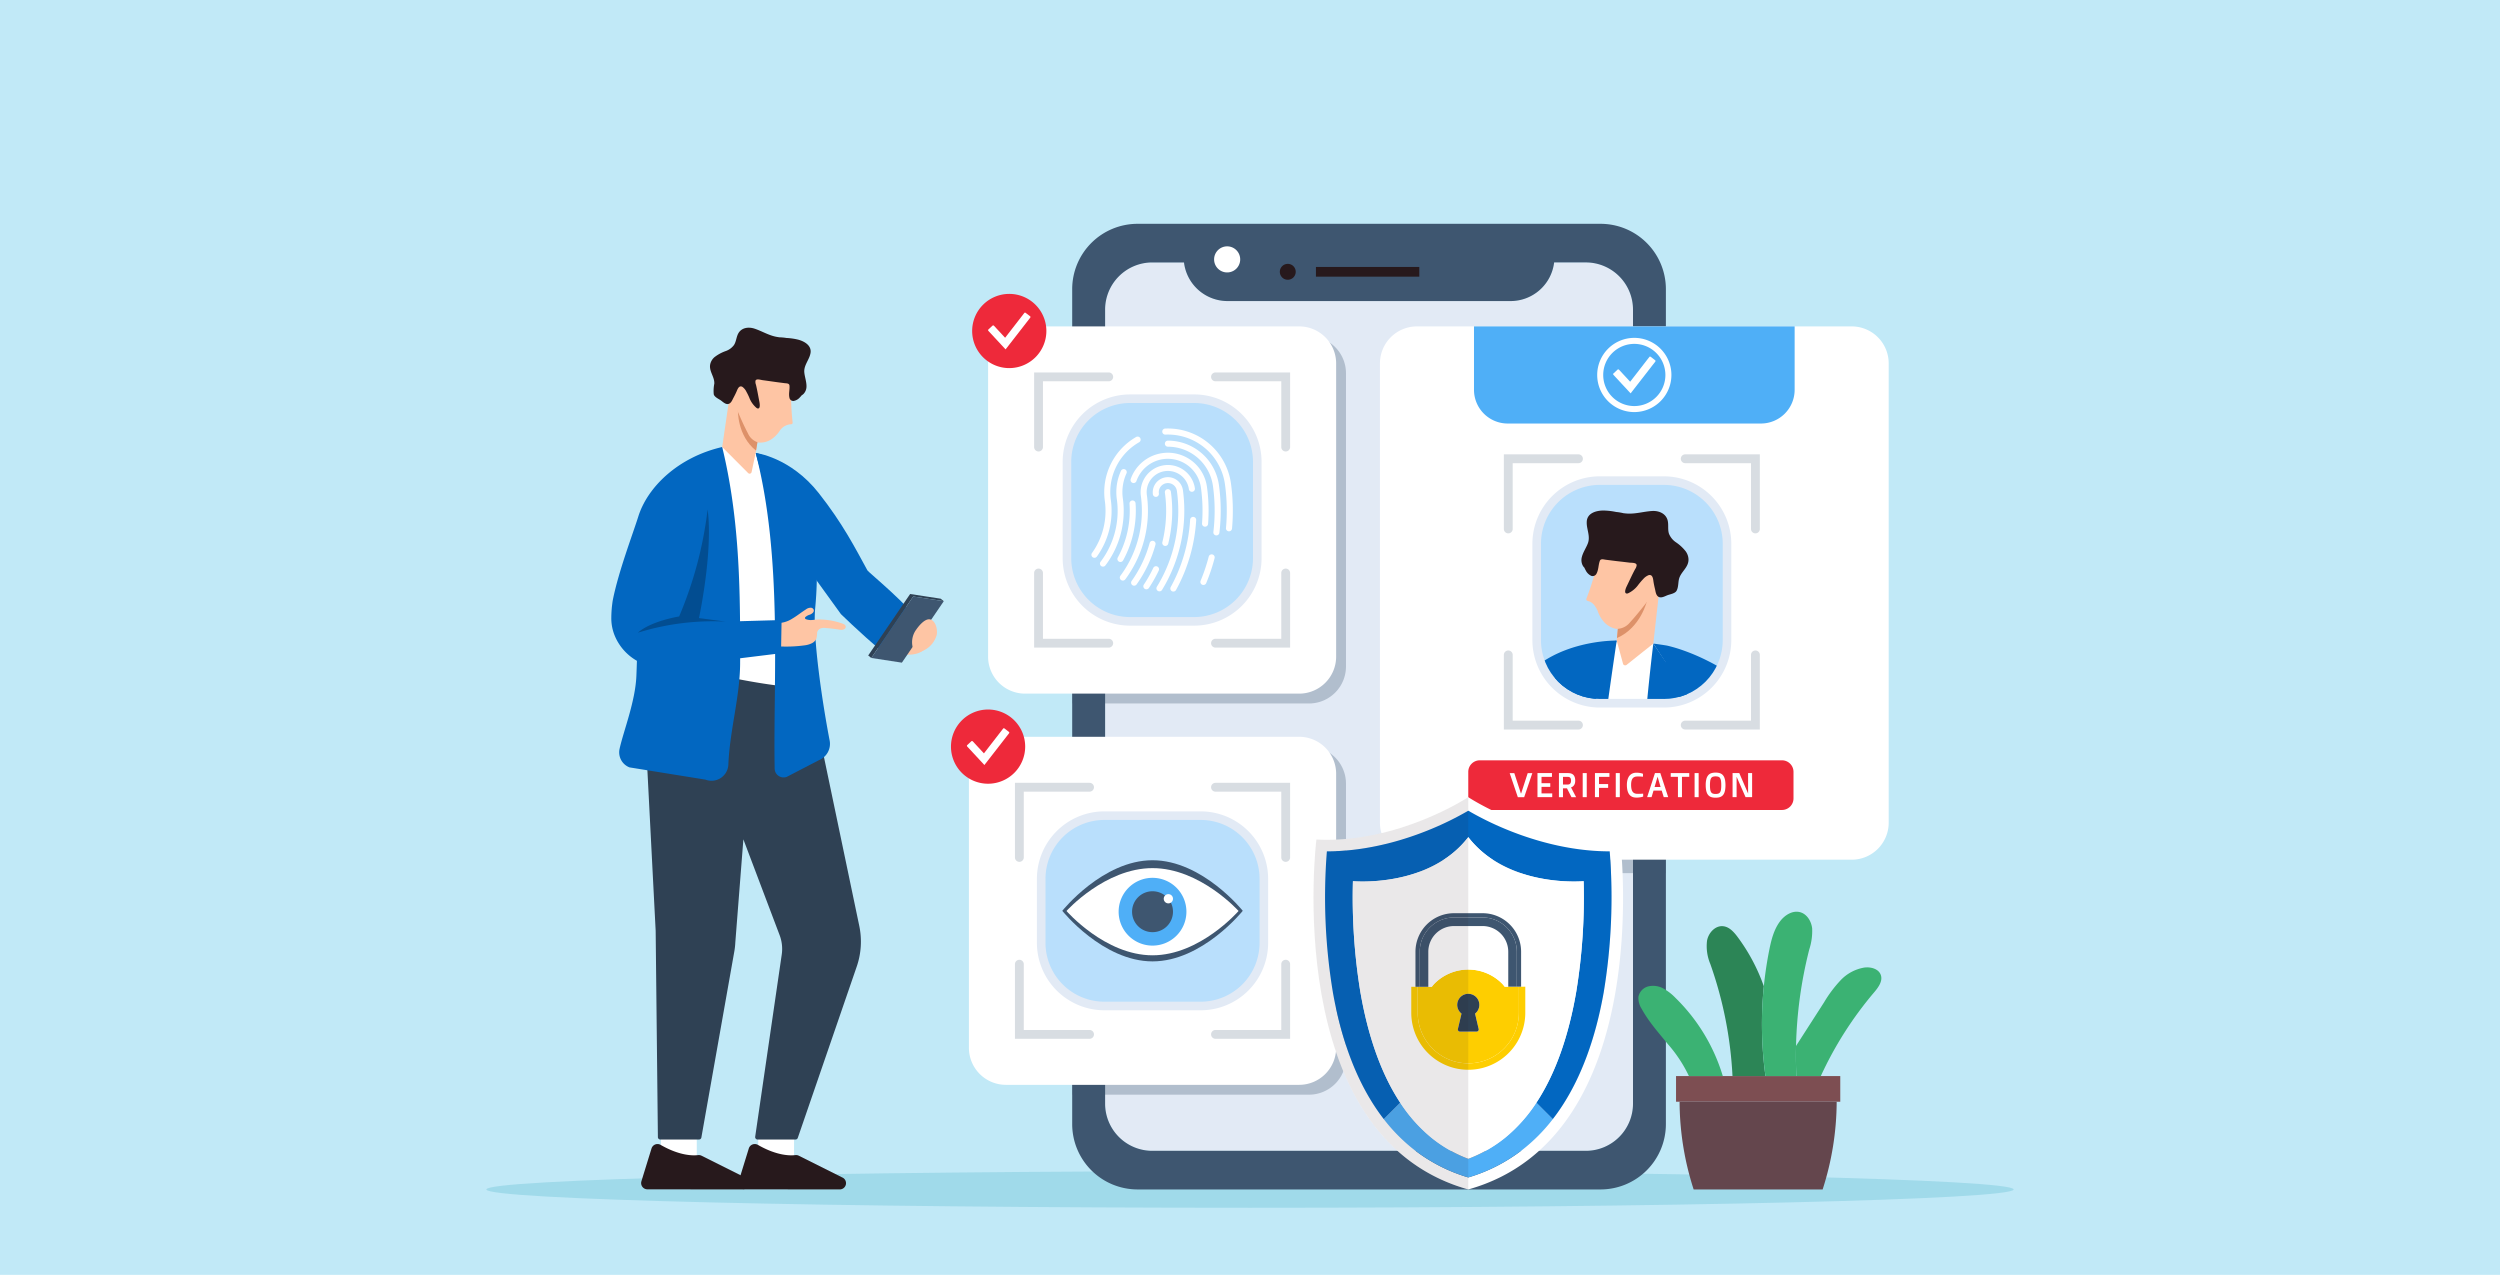 <svg xmlns="http://www.w3.org/2000/svg" width="800" height="407.947" viewBox="0 0 800 407.947"><defs><clipPath id="clip-path"><path id="Rectangle_2479" fill="none" d="M0 0h488.745v314.867H0z" data-name="Rectangle 2479"/></clipPath><clipPath id="clip-path-2"><path id="Rectangle_2473" fill="none" d="M0 0h488.746v314.867H0z" data-name="Rectangle 2473"/></clipPath><clipPath id="clip-path-3"><path id="Rectangle_2469" fill="none" d="M0 0h87.209v170.656H0z" data-name="Rectangle 2469"/></clipPath><clipPath id="clip-path-4"><path id="Path_16835" fill="none" d="M1590.494 389.064a18.855 18.855 0 0 0-18.855 18.855v30.792a18.856 18.856 0 0 0 18.856 18.856h20.449a18.855 18.855 0 0 0 18.855-18.855v-30.791a18.857 18.857 0 0 0-18.857-18.857Z" data-name="Path 16835" transform="translate(-1571.639 -389.064)"/></clipPath><clipPath id="clip-path-6"><path id="Rectangle_2474" fill="none" d="M0 0h87.606v117.515H0z" data-name="Rectangle 2474"/></clipPath><clipPath id="clip-path-7"><path id="Rectangle_2475" fill="none" d="M0 0h87.606v111.378H0z" data-name="Rectangle 2475"/></clipPath><clipPath id="clip-path-8"><path id="Rectangle_2477" fill="none" d="M0 0h49.528v125.529H0z" data-name="Rectangle 2477"/></clipPath></defs><g id="Multi-Factor_Authentication" data-name="Multi-Factor Authentication" transform="translate(2860 -9100.38)"><path id="Rectangle_2480" fill="#c1e9f7" d="M0 0h800v407.947H0z" data-name="Rectangle 2480" transform="translate(-2860 9100.38)"/><g id="Group_13672" data-name="Group 13672" transform="translate(-2704.372 9172)"><g id="Group_13671" clip-path="url(#clip-path)" data-name="Group 13671"><g id="Group_13657" data-name="Group 13657" transform="translate(0 -.001)"><g id="Group_13656" clip-path="url(#clip-path-2)" data-name="Group 13656"><path id="Path_16782" fill="#a0daea" d="M488.746 1417.566c0 3.239-109.41 5.864-244.373 5.864S0 1420.8 0 1417.566s109.41-5.864 244.373-5.864 244.373 2.626 244.373 5.864" data-name="Path 16782" transform="translate(0 -1108.563)"/><path id="Rectangle_2466" fill="#fff" d="M0 0h11.463v8.533H0z" data-name="Rectangle 2466" transform="translate(87.003 291.103)"/><path id="Path_16783" fill="#27191c" d="m408.993 1382.116-14-7.006a1.976 1.976 0 0 0-1.131-.2c-1.464.186-5.781.3-11.965-3.267a2 2 0 0 0-2.92 1.132l-3.237 10.5a2 2 0 0 0 1.906 2.585l30.448.03a2 2 0 0 0 .9-3.782" data-name="Path 16783" transform="translate(-294.988 -1076.895)"/><path id="Rectangle_2467" fill="#fff" d="M0 0h11.463v8.533H0z" data-name="Rectangle 2467" transform="translate(55.877 291.103)"/><path id="Path_16784" fill="#27191c" d="m264.039 1382.116-14-7.006a1.976 1.976 0 0 0-1.131-.2c-1.464.186-5.781.3-11.965-3.267a2 2 0 0 0-2.92 1.132l-3.237 10.5a2 2 0 0 0 1.906 2.585l30.448.03a2 2 0 0 0 .9-3.782" data-name="Path 16784" transform="translate(-181.161 -1076.895)"/><path id="Path_16785" fill="#fff" d="m345.143 334.533 9.231 16.2-.912 61.87-23.5-3.7-.189-70.584 4.667-5.68Z" data-name="Path 16785" transform="translate(-258.958 -261.209)"/><path id="Path_16786" fill="#2f4154" d="M285.638 820.849h-12.133a.776.776 0 0 1-.768-.888l8.5-58.314a12.4 12.4 0 0 0-.683-6.206l-11.595-30.647-2.576 32.928a22.619 22.619 0 0 1-.356 3.126l-10.509 59.361a.776.776 0 0 1-.765.641h-12.374a.776.776 0 0 1-.776-.768l-.713-66.014-3.1-60.192a20.659 20.659 0 0 1 24.829-21.283c9.961 2.059 19.211 3.613 27.5 3.752l15.931 76.17a24.486 24.486 0 0 1-.814 12.979l-18.865 54.832a.776.776 0 0 1-.734.524" data-name="Path 16786" transform="translate(-186.706 -527.821)"/><path id="Path_16787" fill="#0267c1" d="m454.9 397.07-9.037 10.869c-5.1-3.335-13.657-11.462-17.219-14.9l-21.006-29.064-6.28-22.511s11.1 1.3 20.2 12.863c7.694 9.77 11.663 17.586 15.57 24.73.345.632 13.861 11.54 17.769 18.013" data-name="Path 16787" transform="translate(-315.176 -268.141)"/><path id="Path_16788" fill="#0267c1" d="M401.36 341.463s23.35 4.025 19.046 49.724c-.883 9.371 2.494 31.333 4.628 42.294a5.637 5.637 0 0 1-3.47 6.313l-10.238 5.315a2.862 2.862 0 0 1-3.889-2.689c-.514-28.6 2.642-67.383-6.077-100.958" data-name="Path 16788" transform="translate(-315.175 -268.139)"/><path id="Path_16789" fill="#0267c1" d="M236.713 396.487q0 2.74-.019 5.486c-.068 10.669-3.312 21.277-3.765 32.277a5.4 5.4 0 0 1-7.338 4.821l-24.291-3.919a5.16 5.16 0 0 1-3.181-5.937c1.271-5.743 5.031-15.117 5.378-23.3.132-3.156.227-6.442.3-9.818.222-9.92.292-20.606.77-31.031l26.387-32.432c5.264 21.6 5.746 42.828 5.752 63.852" data-name="Path 16789" transform="translate(-155.483 -261.207)"/><path id="Path_16790" fill="#fec5a4" d="M607.266 594.619a37.746 37.746 0 0 0-4.768 7.638c1.335 1.377-4.947.307-3.613 1.684 1.873.5 7.816 1.808 10.648-.234-.509-3.077-1.759-6.01-2.268-9.087" data-name="Path 16790" transform="translate(-470.139 -466.934)"/><path id="Path_16791" fill="#fec5a4" d="M432.483 584.408a43.817 43.817 0 0 0 8.846-.339 7.014 7.014 0 0 0 2.216-.691 3.144 3.144 0 0 0 1.349-1.38 9.1 9.1 0 0 0 .255-2.027 1.874 1.874 0 0 1 1.051-1.271 3.546 3.546 0 0 1 1.835-.131q1.41.088 2.81.29c.552.079 1.1.164 1.657.241a1.9 1.9 0 0 0 1.4-.23.9.9 0 0 0 .391-.814c-.061-.506-.576-.754-1.034-.919a22.621 22.621 0 0 0-4.8-1.149 22.336 22.336 0 0 0-2.49-.172c-.806-.01-1.562.1-2.359.157a4.346 4.346 0 0 1-2.1-.264.412.412 0 0 1-.142-.639 3.571 3.571 0 0 1 1.452-.792c.7-.267 1.492-.883 1.207-1.621a.99.99 0 0 0-.784-.593 2.441 2.441 0 0 0-1.668.523c-1.5.946-2.877 2.08-4.408 2.975a8.784 8.784 0 0 1-5.043 1.406 34.579 34.579 0 0 0 .354 7.445" data-name="Path 16791" transform="translate(-339.292 -449.204)"/><path id="Path_16792" fill="#0267c1" d="m219.725 350.036-11.551 35.271a3 3 0 0 0 1.421 3.572l30.308-.855a.789.789 0 0 1 .811.8l-.157 9.114a.789.789 0 0 1-.692.769l-35.22 4.344a16.463 16.463 0 0 1-17.178-9.734 14.562 14.562 0 0 1-1.224-6.088 36.566 36.566 0 0 1 .473-5.6c1.844-9.234 6.392-21.11 8.171-26.784 2.93-9.343 12.645-18.933 26.84-22.212Z" data-name="Path 16792" transform="translate(-146.249 -261.208)"/><path id="Path_16793" fill="#fec5a4" d="m353.941 254.815-2.441 16.711 8.21 8.238a1.52 1.52 0 0 0 .165.156.655.655 0 0 0 1.036-.395l1.294-6.1.123-.748.142-.857 1.152-6.958.115-.7Z" data-name="Path 16793" transform="translate(-276.025 -200.097)"/><path id="Path_16794" fill="#dd9169" d="M374.888 277.456s-.295 8.207 5.805 13l.142-.857 1.152-6.958Z" data-name="Path 16794" transform="translate(-294.385 -217.876)"/><path id="Path_16795" fill="#fec5a4" d="M381.859 218.745a75.891 75.891 0 0 0 .367 12.168.792.792 0 0 1-.055.561c-.161.239-.507.225-.8.232a4.7 4.7 0 0 0-3.268 2.085 9.312 9.312 0 0 1-2.811 2.8 6.464 6.464 0 0 1-3.924.947 5.142 5.142 0 0 1-3.4-2.907c-1.81-3.408-3.871-8.31-6.013-13.689l3.115-7.591Z" data-name="Path 16795" transform="translate(-284.235 -167.539)"/><path id="Path_16796" fill="#27191c" d="M334.735 164.274a12.709 12.709 0 0 1 3.686-1.991 5.552 5.552 0 0 0 2.567-1.9c.766-1.167.738-2.664 1.463-3.853 1.082-1.773 3.277-2 5.1-1.4 2.3.76 4.4 2.07 6.793 2.575.42.088.841.155 1.263.21a14.548 14.548 0 0 1 2.146.2 20.244 20.244 0 0 1 3.835.557c2.057.57 4.338 1.933 3.884 4.35a6.915 6.915 0 0 1-.495 1.505c-.656 1.491-1.627 2.9-1.483 4.584.119 1.384.7 2.94.7 4.387a3.5 3.5 0 0 1-.859 2.429 2.341 2.341 0 0 1-.668.526 5.419 5.419 0 0 1-.552.63 3.43 3.43 0 0 1-2.085 1.2 1.275 1.275 0 0 1-1.3-1.083c-.3-1.29.149-2.556.018-3.859-.075-.756-.975-.688-1.551-.761-1.723-.228-2.573-.325-4.291-.578-.937-.135-1.874-.264-2.816-.391-.55-.075-1.968-.571-2.213.2a2.438 2.438 0 0 0 .144 1.256c.443 1.836.753 3.718 1.12 5.573.094.47.364 2.228-.582 2.036a.94.94 0 0 1-.364-.184 7.944 7.944 0 0 1-2.326-3.336 20.158 20.158 0 0 0-.891-1.81 4.163 4.163 0 0 0-1.306-1.594c-.893-.46-1.358.35-1.666 1.061-.042.093-.079.186-.115.272-.316.75-.687 1.475-1.071 2.193-.366.683-.664 1.558-1.423 1.89-.968.426-1.926-.587-2.624-1.081-.677-.479-2.037-1.051-2.256-1.952a11.6 11.6 0 0 1 .18-3.384c.122-2.311-1.927-4.128-1.237-6.5a4.243 4.243 0 0 1 1.272-1.975" data-name="Path 16796" transform="translate(-261.746 -121.587)"/><path id="Path_16797" fill="#024d91" d="M248.115 425.632A124.9 124.9 0 0 1 239 459.883s-9 1.431-13.206 5.2a80.62 80.62 0 0 1 28.126-3.55l-8.572-1.134s4.562-21.092 2.771-34.77" data-name="Path 16797" transform="translate(-177.305 -334.234)"/><path id="Path_16798" fill="#2f4154" d="m570.05 572.12-.983-.8 13.412-19.67 9.79 1.5.984.8-9.791-1.5Z" data-name="Path 16798" transform="translate(-446.869 -433.188)"/><path id="Path_16799" fill="#3e5670" d="m573.646 575.062 13.411-19.67 9.791 1.5-13.411 19.67Z" data-name="Path 16799" transform="translate(-450.466 -436.131)"/><path id="Path_16800" fill="#fec5a4" d="M635.708 592.624a6.825 6.825 0 0 0-1.218 5.238 2.643 2.643 0 0 0 .759 1.4c.986.91 2.164.457 3.113-.1a7.877 7.877 0 0 0 3.9-4.825c.328-1.5-.236-4.5-2.056-4.965-1.667-.423-3.679 2.065-4.5 3.259" data-name="Path 16800" transform="translate(-498.145 -462.771)"/><path id="Path_16801" fill="#e2eaf5" d="M1091.036 72.642v254.079a15.1 15.1 0 0 1-15.1 15.1H937.215a15.1 15.1 0 0 1-15.105-15.1V72.642a15.106 15.106 0 0 1 15.105-15.105h10.139a14.031 14.031 0 0 0 13.93 12.363h90.577a14.028 14.028 0 0 0 13.933-12.359h10.139a15.106 15.106 0 0 1 15.1 15.105" data-name="Path 16801" transform="translate(-724.103 -45.181)"/><path id="Path_16802" fill="#3e5670" d="M1042.152 0H894a20.917 20.917 0 0 0-20.918 20.915v267.172A20.917 20.917 0 0 0 894 309h148.148a20.915 20.915 0 0 0 20.915-20.915V20.913A20.914 20.914 0 0 0 1042.152 0m10.388 281.539a15.1 15.1 0 0 1-15.1 15.105H898.719a15.1 15.1 0 0 1-15.105-15.105V27.459a15.106 15.106 0 0 1 15.105-15.1h10.139a14.031 14.031 0 0 0 13.93 12.359h90.577a14.029 14.029 0 0 0 13.935-12.364h10.139a15.106 15.106 0 0 1 15.1 15.1Z" data-name="Path 16802" transform="translate(-685.607 .002)"/><path id="Path_16803" fill="#fff" d="M1088.714 33.6a4.175 4.175 0 1 1-4.174 4.176 4.18 4.18 0 0 1 4.174-4.176" data-name="Path 16803" transform="translate(-851.654 -26.387)"/><path id="Rectangle_2468" fill="#27191c" d="M0 0h33.083v3.106H0z" data-name="Rectangle 2468" transform="translate(265.468 13.807)"/><path id="Path_16804" fill="#27191c" d="M1185.02 59.68a2.544 2.544 0 1 1-2.545 2.544 2.547 2.547 0 0 1 2.545-2.544" data-name="Path 16804" transform="translate(-928.559 -46.864)"/><g id="Group_13655" data-name="Group 13655" opacity=".3" transform="translate(290.25 37.13)"><g id="Group_13654" data-name="Group 13654"><g id="Group_13653" clip-path="url(#clip-path-3)" data-name="Group 13653"><path id="Path_16805" fill="#3e5670" d="M1438.893 172.908v170.657h-75.384a11.839 11.839 0 0 1-11.825-11.827v-147a11.838 11.838 0 0 1 11.825-11.827Z" data-name="Path 16805" transform="translate(-1351.683 -172.908)"/></g></g></g><path id="Path_16806" fill="#fff" d="M1482.65 152.9h-139.144a11.84 11.84 0 0 0-11.827 11.827v147a11.84 11.84 0 0 0 11.827 11.827h139.144a11.84 11.84 0 0 0 11.827-11.827v-147a11.84 11.84 0 0 0-11.827-11.827" data-name="Path 16806" transform="translate(-1045.724 -120.071)"/><path id="Path_16807" fill="#d8dde2" d="M1781.452 343.554a1.413 1.413 0 1 0 0 2.826h21.048v21.046a1.413 1.413 0 1 0 2.826 0v-23.872Z" data-name="Path 16807" transform="translate(-1397.806 -269.781)"/><path id="Path_16808" fill="#d8dde2" d="M1803.913 635.84a1.413 1.413 0 0 0-1.413 1.413V658.3h-21.047a1.413 1.413 0 0 0 0 2.826h23.873v-23.873a1.413 1.413 0 0 0-1.413-1.413" data-name="Path 16808" transform="translate(-1397.807 -499.304)"/><path id="Path_16809" fill="#d8dde2" d="M1540.208 343.554h-23.873v23.872a1.413 1.413 0 1 0 2.826 0V346.38h21.047a1.413 1.413 0 1 0 0-2.826" data-name="Path 16809" transform="translate(-1190.728 -269.781)"/><path id="Path_16810" fill="#d8dde2" d="M1540.208 658.3h-21.047v-21.046a1.413 1.413 0 0 0-2.826 0v23.873h23.873a1.413 1.413 0 1 0 0-2.826" data-name="Path 16810" transform="translate(-1190.728 -499.304)"/><path id="Path_16811" fill="#e2eaf5" d="M1600.919 376.3h-20.448a21.6 21.6 0 0 0-21.6 21.6v30.792a21.6 21.6 0 0 0 21.6 21.6h20.449a21.6 21.6 0 0 0 21.6-21.6V397.9a21.6 21.6 0 0 0-21.6-21.6" data-name="Path 16811" transform="translate(-1224.133 -295.495)"/><path id="Path_16812" fill="#b9dffc" d="M1629.8 407.921v30.792a18.855 18.855 0 0 1-18.855 18.855H1590.5a18.857 18.857 0 0 1-18.857-18.857v-30.792a18.855 18.855 0 0 1 18.855-18.855h20.449a18.857 18.857 0 0 1 18.857 18.857" data-name="Path 16812" transform="translate(-1234.157 -305.519)"/><path id="Path_16813" fill="#4faff7" d="M1574.441 152.9v20.3a10.793 10.793 0 0 1-10.781 10.78h-81.045a10.793 10.793 0 0 1-10.781-10.78v-20.3Z" data-name="Path 16813" transform="translate(-1155.784 -120.071)"/><path id="Path_16814" fill="#fff" d="M1667.331 193.723a11.873 11.873 0 1 1 11.869-11.873 11.887 11.887 0 0 1-11.873 11.873m0-21.822a9.948 9.948 0 1 0 9.948 9.948 9.96 9.96 0 0 0-9.948-9.948" data-name="Path 16814" transform="translate(-1299.977 -133.477)"/><path id="Path_16815" fill="#fff" d="m1691.214 197.936-.053-.038a.436.436 0 0 0-.069-.027.267.267 0 0 0-.076-.011.333.333 0 0 0-.126.027.311.311 0 0 0-.126.111l-6.126 7.908-3.581-3.863a.271.271 0 0 0-.1-.061.427.427 0 0 0-.141-.023.416.416 0 0 0-.114.015.209.209 0 0 0-.092.053l-1.31 1.219a.267.267 0 0 0-.107.221.362.362 0 0 0 .084.229l5.509 5.935 7.893-10.156a.3.3 0 0 0 .069-.206.266.266 0 0 0-.122-.244Z" data-name="Path 16815" transform="translate(-1318.614 -155.372)"/><path id="Path_16816" fill="#ee293a" d="M1567.389 803.213v8.494a3.7 3.7 0 0 1-3.7 3.7h-96.673a3.7 3.7 0 0 1-3.7-3.7v-8.494a3.7 3.7 0 0 1 3.7-3.7h96.673a3.7 3.7 0 0 1 3.7 3.7" data-name="Path 16816" transform="translate(-1149.097 -627.832)"/><path id="Path_16817" fill="#fff" d="m1527.614 826.256-2.608-7.7h1.479l2.106 6.5h.086l2.1-6.5h1.479l-2.608 7.7Z" data-name="Path 16817" transform="translate(-1197.537 -642.781)"/><path id="Path_16818" fill="#fff" d="M1566.439 818.551h4.632v1.2h-3.337v2.025h2.8v1.182h-2.8v2.089h3.428v1.2h-4.724Z" data-name="Path 16818" transform="translate(-1230.074 -642.781)"/><path id="Path_16819" fill="#fff" d="M1598.418 818.551h2.867a4.4 4.4 0 0 1 .6.041 2.41 2.41 0 0 1 .556.143 1.788 1.788 0 0 1 .478.278 1.613 1.613 0 0 1 .375.451 2.327 2.327 0 0 1 .246.659 4.14 4.14 0 0 1 .086.9 3.028 3.028 0 0 1-.057.618 2.359 2.359 0 0 1-.151.483 1.8 1.8 0 0 1-.216.367 2.173 2.173 0 0 1-.246.27 1.686 1.686 0 0 1-.67.362v.011l1.625 3.121h-1.479l-1.442-2.829h-1.28v2.829h-1.3Zm2.856 3.655q1.015 0 1.015-1.258a1.855 1.855 0 0 0-.073-.559.914.914 0 0 0-.21-.37.8.8 0 0 0-.332-.2 1.415 1.415 0 0 0-.432-.062h-1.528v2.451Z" data-name="Path 16819" transform="translate(-1255.185 -642.781)"/><path id="Rectangle_2470" fill="#fff" d="M0 0h1.296v7.704H0z" data-name="Rectangle 2470" transform="translate(350.834 175.77)"/><path id="Path_16820" fill="#fff" d="M1652.092 818.551h4.632v1.2h-3.337v2.321h2.921v1.2h-2.921v2.975h-1.3Z" data-name="Path 16820" transform="translate(-1297.334 -642.781)"/><path id="Rectangle_2471" fill="#fff" d="M0 0h1.296v7.704H0z" data-name="Rectangle 2471" transform="translate(361.415 175.77)"/><path id="Path_16821" fill="#fff" d="M1702.689 825.937a3.989 3.989 0 0 1-.742-.07 2.542 2.542 0 0 1-.7-.243 2.418 2.418 0 0 1-.618-.467 2.687 2.687 0 0 1-.5-.745 4.564 4.564 0 0 1-.329-1.072 7.819 7.819 0 0 1-.119-1.452 6.457 6.457 0 0 1 .135-1.4 4.3 4.3 0 0 1 .362-1.039 2.645 2.645 0 0 1 .529-.721 2.654 2.654 0 0 1 1.317-.686 3.473 3.473 0 0 1 .664-.067 7.1 7.1 0 0 1 .939.054q.4.054.669.119a3.263 3.263 0 0 1 .535.173v.929l-.475-.032-.494-.024q-.278-.013-.58-.013-.276 0-.548.021a2.042 2.042 0 0 0-.523.111 1.6 1.6 0 0 0-.467.262 1.478 1.478 0 0 0-.375.472 2.728 2.728 0 0 0-.248.747 5.632 5.632 0 0 0-.089 1.084 6.115 6.115 0 0 0 .092 1.144 3.025 3.025 0 0 0 .254.793 1.6 1.6 0 0 0 .378.5 1.563 1.563 0 0 0 .47.278 2.027 2.027 0 0 0 .529.119q.275.024.551.024.356 0 .648-.011t.5-.021q.243-.016.438-.032v.933a3.393 3.393 0 0 1-.562.168q-.281.065-.688.116a7.654 7.654 0 0 1-.948.052" data-name="Path 16821" transform="translate(-1334.705 -642.327)"/><path id="Path_16822" fill="#fff" d="M1732.375 818.551h1.717l2.521 7.7h-1.431l-.648-2.09h-2.624l-.621 2.09h-1.415Zm1.8 4.454-.95-3.261h-.022l-.95 3.261Z" data-name="Path 16822" transform="translate(-1358.415 -642.781)"/><path id="Path_16823" fill="#fff" d="M1767.309 819.745H1765v-1.193h5.928v1.193h-2.332v6.511h-1.285Z" data-name="Path 16823" transform="translate(-1385.995 -642.781)"/><path id="Rectangle_2472" fill="#fff" d="M0 0h1.296v7.704H0z" data-name="Rectangle 2472" transform="translate(386.642 175.77)"/><path id="Path_16824" fill="#fff" d="M1820.333 825.85a5.69 5.69 0 0 1-.923-.07 2.709 2.709 0 0 1-.777-.245 2.187 2.187 0 0 1-.624-.467 2.492 2.492 0 0 1-.462-.737 4.552 4.552 0 0 1-.286-1.055 9.139 9.139 0 0 1-.1-1.42 7.676 7.676 0 0 1 .216-2 2.982 2.982 0 0 1 .626-1.234 2.159 2.159 0 0 1 1-.626 4.642 4.642 0 0 1 1.328-.176 5.278 5.278 0 0 1 .918.076 2.788 2.788 0 0 1 .778.254 2.129 2.129 0 0 1 .621.478 2.6 2.6 0 0 1 .456.748 4.681 4.681 0 0 1 .283 1.061 10.353 10.353 0 0 1 0 2.832 4.628 4.628 0 0 1-.283 1.055 2.522 2.522 0 0 1-.456.74 2.092 2.092 0 0 1-.621.467 2.827 2.827 0 0 1-.778.246 5.46 5.46 0 0 1-.918.073m0-1.193a2.646 2.646 0 0 0 .877-.124 1.077 1.077 0 0 0 .554-.44 2.194 2.194 0 0 0 .289-.859 9.326 9.326 0 0 0 .084-1.379 9.434 9.434 0 0 0-.084-1.388 2.247 2.247 0 0 0-.289-.867 1.082 1.082 0 0 0-.554-.448 3.1 3.1 0 0 0-1.757 0 1.08 1.08 0 0 0-.556.448 2.248 2.248 0 0 0-.289.867 9.434 9.434 0 0 0-.084 1.388 9.326 9.326 0 0 0 .084 1.379 2.2 2.2 0 0 0 .289.859 1.076 1.076 0 0 0 .556.44 2.669 2.669 0 0 0 .88.124" data-name="Path 16824" transform="translate(-1426.96 -642.208)"/><path id="Path_16825" fill="#fff" d="M1857.163 818.551h2.149l2.807 6.5h.027l-.011-.394q-.005-.173-.005-.373v-5.734h1.285v7.7h-2.1l-2.378-5.421-.184-.421-.146-.34q-.076-.173-.135-.319h-.022v6.5h-1.285Z" data-name="Path 16825" transform="translate(-1458.369 -642.781)"/></g></g><g id="Group_13659" data-name="Group 13659" transform="translate(337.482 83.545)"><g id="Group_13658" clip-path="url(#clip-path-4)" data-name="Group 13658"><path id="Path_16826" fill="#0267c1" d="m1745.2 639.663 14.593 21.3 14.019 14.327 1.628 39.325a.814.814 0 0 0 .657.774l10.105 1.581a.815.815 0 0 0 .969-.73l3.767-44.04c.774-9.054-4.513-16.555-10.46-22.762-6.87-7.17-15.054-13.857-23.918-18.311a66.977 66.977 0 0 0-8.772-3.7 49.38 49.38 0 0 0-4.224-1.216c-.453-.108-3.728-.581-4.538-.683-.315 1.816 6.175 14.135 6.175 14.135" data-name="Path 16826" transform="translate(-1703.07 -574.751)"/><path id="Path_16827" fill="#fff" d="m1641.944 621.079-10.544 18.228-1.1 59.042 23.727-2.207 3.587-68.055-3.959-6.053Z" data-name="Path 16827" transform="translate(-1617.702 -571.258)"/><path id="Path_16828" fill="#0267c1" d="M1563.462 621.079s-17.656 2.338-22.565 18.114c-2.38 7.652-4.374 24.65-5.083 37.687-.481 8.853-3.759 21-5.435 35.442-.372 3.2 3.57 5.147 6.2 3.288l14.594-7.63a9.647 9.647 0 0 0 4.093-7.838c.081-21.56 3.768-49.154 8.191-79.063" data-name="Path 16828" transform="translate(-1539.22 -571.258)"/><path id="Path_16829" fill="#0267c1" d="M1746 660.389a188.484 188.484 0 0 0-2.939 57.154 2.466 2.466 0 0 1-3.832 2.321l-5.476-3.711-6.809-4.293-4.017-2.535a10.194 10.194 0 0 1-4.723-7.809c-2.107-26.222 4.139-75.991 4.139-75.991Z" data-name="Path 16829" transform="translate(-1686.39 -574.749)"/><path id="Path_16830" fill="#0267c1" d="m1342.869 644.636-26.069-15.642a1.143 1.143 0 0 0-1.661.552l-4.8 8.186a1.143 1.143 0 0 0 .284 1.259l22.491 20.907a16.509 16.509 0 0 0 20.18 1.787L1383 642.55l7.627-21.478s-13.93-.322-24.712 7.49c-8.289 6.006-16.9 12.675-19.911 15.7a2.544 2.544 0 0 1-3.137.374" data-name="Path 16830" transform="translate(-1366.387 -571.251)"/><path id="Path_16831" fill="#fec5a4" d="m1698.279 541.07-2.034 18.135-8.454 6.742a.757.757 0 0 1-1.209-.172l-2.047-7.524.077-.815.086-.934.7-7.589.071-.758Z" data-name="Path 16831" transform="translate(-1660.293 -508.429)"/><path id="Path_16832" fill="#dd9169" d="M1694.526 561.433s-1.942 8.659-9.632 11.993l.086-.934.7-7.589Z" data-name="Path 16832" transform="translate(-1660.575 -524.42)"/><path id="Path_16833" fill="#fec5a4" d="M1643.047 495.034a82.01 82.01 0 0 1-3.72 12.617.856.856 0 0 0-.1.6c.1.294.469.374.768.461 1.386.4 2.253 1.759 2.844 3.075a10.064 10.064 0 0 0 2.169 3.7 6.985 6.985 0 0 0 3.842 2.066 5.557 5.557 0 0 0 4.352-2.106c2.826-3.066 6.325-7.624 10.038-12.659l-1.17-8.788Z" data-name="Path 16833" transform="translate(-1624.697 -471.468)"/><path id="Path_16834" fill="#27191c" d="M1665.459 440.466a13.74 13.74 0 0 0-3.307-3.092 6 6 0 0 1-2.163-2.685c-.481-1.43-.041-2.987-.472-4.428-.645-2.15-2.876-2.992-4.944-2.86-2.612.163-5.171.956-7.806.828a17.5 17.5 0 0 1-1.378-.127 15.726 15.726 0 0 0-2.3-.384 21.867 21.867 0 0 0-4.161-.47c-2.306.032-5.064.831-5.252 3.482a7.479 7.479 0 0 0 .1 1.709c.277 1.739.906 3.477.293 5.2-.5 1.414-1.541 2.88-1.938 4.392a3.779 3.779 0 0 0 .232 2.774 2.53 2.53 0 0 0 .554.733 5.832 5.832 0 0 0 .4.81 3.707 3.707 0 0 0 1.85 1.827 1.378 1.378 0 0 0 1.652-.776c.665-1.267.545-2.712 1.04-4.038.286-.769 1.208-.452 1.829-.37 1.864.234 2.778.365 4.644.572 1.017.116 2.031.238 3.051.363.595.073 2.213-.057 2.258.815a2.635 2.635 0 0 1-.495 1.273c-.967 1.8-1.807 3.679-2.7 5.518-.227.465-.992 2.229.05 2.288a1.018 1.018 0 0 0 .431-.093 8.583 8.583 0 0 0 3.346-2.849c.456-.561.913-1.13 1.428-1.648a4.5 4.5 0 0 1 1.8-1.307c1.06-.236 1.323.738 1.451 1.566.018.109.032.216.045.315.124.871.313 1.731.518 2.585.195.814.267 1.811.969 2.366.9.711 2.174-.085 3.039-.41.839-.315 2.417-.54 2.893-1.422.595-1.1.493-2.392.74-3.586.506-2.449 3.146-3.786 3.076-6.458a4.583 4.583 0 0 0-.788-2.413" data-name="Path 16834" transform="translate(-1619.022 -419.048)"/></g></g><g id="Group_13670" data-name="Group 13670" transform="translate(0 -.001)"><g id="Group_13669" clip-path="url(#clip-path-2)" data-name="Group 13669"><g id="Group_13662" data-name="Group 13662" opacity=".3" transform="translate(187.479 35.981)"><g id="Group_13661" data-name="Group 13661"><g id="Group_13660" clip-path="url(#clip-path-6)" data-name="Group 13660"><path id="Path_16836" fill="#3e5670" d="M960.69 179.387v93.86a11.841 11.841 0 0 1-11.827 11.827h-75.78V167.56h75.779a11.841 11.841 0 0 1 11.827 11.827" data-name="Path 16836" transform="translate(-873.083 -167.56)"/></g></g></g><path id="Path_16837" fill="#fff" d="M847.274 152.9h-87.723a11.84 11.84 0 0 0-11.827 11.827v93.86a11.84 11.84 0 0 0 11.827 11.827h87.722a11.84 11.84 0 0 0 11.827-11.822v-93.86a11.84 11.84 0 0 0-11.826-11.832" data-name="Path 16837" transform="translate(-587.163 -120.071)"/><path id="Path_16838" fill="#d8dde2" d="M1081.45 221.514a1.413 1.413 0 1 0 0 2.826h21.05v21.046a1.413 1.413 0 1 0 2.826 0v-23.872Z" data-name="Path 16838" transform="translate(-848.118 -173.947)"/><path id="Path_16839" fill="#d8dde2" d="M1103.911 513.8a1.413 1.413 0 0 0-1.413 1.413v21.047h-21.046a1.413 1.413 0 1 0 0 2.826h23.873v-23.873a1.413 1.413 0 0 0-1.413-1.413" data-name="Path 16839" transform="translate(-848.119 -403.47)"/><path id="Path_16840" fill="#d8dde2" d="M840.206 221.514h-23.873v23.872a1.413 1.413 0 1 0 2.826 0V224.34h21.047a1.413 1.413 0 1 0 0-2.826" data-name="Path 16840" transform="translate(-641.04 -173.947)"/><path id="Path_16841" fill="#d8dde2" d="M840.206 536.26h-21.047v-21.047a1.413 1.413 0 1 0-2.826 0v23.873h23.873a1.413 1.413 0 1 0 0-2.826" data-name="Path 16841" transform="translate(-641.04 -403.47)"/><path id="Path_16842" fill="#e2eaf5" d="M900.917 254.259H880.47a21.6 21.6 0 0 0-21.6 21.6v30.792a21.6 21.6 0 0 0 21.6 21.6h20.449a21.6 21.6 0 0 0 21.6-21.6v-30.796a21.6 21.6 0 0 0-21.6-21.6" data-name="Path 16842" transform="translate(-674.444 -199.661)"/><path id="Path_16843" fill="#b9dffc" d="M929.8 285.882v30.792a18.855 18.855 0 0 1-18.855 18.855h-20.451a18.857 18.857 0 0 1-18.857-18.857V285.88a18.855 18.855 0 0 1 18.855-18.855h20.449a18.856 18.856 0 0 1 18.859 18.857" data-name="Path 16843" transform="translate(-684.468 -209.685)"/><path id="Path_16844" fill="#fff" d="M1029.261 322.544a20.375 20.375 0 0 0-20.169-17.524c-.291 0-.585.006-.876.019a.97.97 0 0 0 .083 1.939c.263-.011.53-.017.793-.017a18.435 18.435 0 0 1 18.247 15.855 61.049 61.049 0 0 1 .336 14.056.97.97 0 0 0 .879 1.054h.089a.971.971 0 0 0 .965-.882 63.014 63.014 0 0 0-.347-14.5" data-name="Path 16844" transform="translate(-790.99 -239.522)"/><path id="Path_16845" fill="#fff" d="M907.9 337.452a18.374 18.374 0 0 1 9.05-18.553.97.97 0 1 0-.971-1.68 20.407 20.407 0 0 0-10 20.5 23.121 23.121 0 0 1-3.995 16.445l-.123.171a.97.97 0 1 0 1.568 1.143c.048-.066.1-.132.14-.2a25.079 25.079 0 0 0 4.33-17.835" data-name="Path 16845" transform="translate(-708.052 -248.999)"/><path id="Path_16846" fill="#fff" d="M1067.937 492.617a.97.97 0 0 0-1.184.694c-.17.655-.354 1.314-.546 1.959a58.888 58.888 0 0 1-2.05 5.773.97.97 0 1 0 1.792.744 60.82 60.82 0 0 0 2.118-5.964c.2-.667.388-1.347.564-2.023a.971.971 0 0 0-.694-1.184" data-name="Path 16846" transform="translate(-835.589 -386.811)"/><path id="Path_16847" fill="#fff" d="M1022.908 327.1a16.5 16.5 0 0 0-10.765-4 .97.97 0 0 0 0 1.94 14.554 14.554 0 0 1 14.405 12.517 57.055 57.055 0 0 1 .478 10.866 59.62 59.62 0 0 1-.333 3.923.97.97 0 0 0 .848 1.078.96.96 0 0 0 .116.007.971.971 0 0 0 .962-.856c.16-1.343.276-2.707.345-4.053a59 59 0 0 0-.494-11.237 16.5 16.5 0 0 0-5.561-10.184" data-name="Path 16847" transform="translate(-794.041 -253.714)"/><path id="Path_16848" fill="#fff" d="M921.746 374.934a14.488 14.488 0 0 1 1.162-8.05.97.97 0 1 0-1.766-.805 16.426 16.426 0 0 0-1.318 9.126 26.466 26.466 0 0 1 .176 5.737 26.921 26.921 0 0 1-4.844 13.494 25.34 25.34 0 0 1-.541.734.97.97 0 1 0 1.542 1.178c.214-.279.4-.539.583-.792a28.859 28.859 0 0 0 5.195-14.465 28.4 28.4 0 0 0-.189-6.159" data-name="Path 16848" transform="translate(-718.061 -287.023)"/><path id="Path_16849" fill="#fff" d="M942.232 431.492a33.211 33.211 0 0 0 3.994-18.3.97.97 0 0 0-1.935.145 31.249 31.249 0 0 1-3.759 17.214.97.97 0 1 0 1.7.936" data-name="Path 16849" transform="translate(-738.474 -323.764)"/><path id="Path_16850" fill="#fff" d="M983.8 364.832h.075a.97.97 0 0 0 .966-.9 55.327 55.327 0 0 0-.311-11.473q-.03-.225-.062-.449a12.614 12.614 0 0 0-12.484-10.849 12.744 12.744 0 0 0-1.771.124 12.593 12.593 0 0 0-10.125 8.283.97.97 0 0 0 1.828.65 10.657 10.657 0 0 1 8.567-7.011 10.826 10.826 0 0 1 1.5-.1 10.674 10.674 0 0 1 10.562 9.18l.059.433a53.372 53.372 0 0 1 .3 11.07.97.97 0 0 0 .893 1.041" data-name="Path 16850" transform="translate(-753.882 -267.907)"/><path id="Path_16851" fill="#fff" d="M1026.668 436.739a.97.97 0 0 0-1.025.912 50.972 50.972 0 0 1-6.216 21.549.97.97 0 1 0 1.7.939 52.919 52.919 0 0 0 6.454-22.375.97.97 0 0 0-.912-1.025" data-name="Path 16851" transform="translate(-800.428 -342.955)"/><path id="Path_16852" fill="#fff" d="M952.673 368.924a6.791 6.791 0 1 1 13.449-1.9.97.97 0 1 0 1.921-.271 8.732 8.732 0 0 0-17.292 2.444A34.871 34.871 0 0 1 944.73 394c-.184.258-.355.493-.524.717a.97.97 0 1 0 1.551 1.167c.18-.238.361-.487.555-.761a36.833 36.833 0 0 0 6.361-26.2" data-name="Path 16852" transform="translate(-741.301 -282.1)"/><path id="Path_16853" fill="#fff" d="M967.992 472.426a.97.97 0 0 0-1.193.677 38.232 38.232 0 0 1-5.661 11.995l-.034.047-.035.049a.97.97 0 1 0 1.551 1.165c.023-.03.045-.061.066-.091l.034-.048a40.161 40.161 0 0 0 5.949-12.6.97.97 0 0 0-.678-1.193" data-name="Path 16853" transform="translate(-754.543 -370.952)"/><path id="Path_16854" fill="#fff" d="M1002.725 381.488a4.852 4.852 0 0 0-9.608 1.358.97.97 0 0 0 1.921-.272 2.911 2.911 0 0 1 5.765-.814 46.41 46.41 0 0 1-6.407 30.673.97.97 0 1 0 1.655 1.014 48.64 48.64 0 0 0 6.674-31.959" data-name="Path 16854" transform="translate(-779.825 -296.292)"/><path id="Path_16855" fill="#fff" d="M983.551 510.353a.97.97 0 0 0-1.292.463 41.715 41.715 0 0 1-3.012 5.328.97.97 0 1 0 1.614 1.078 43.709 43.709 0 0 0 3.153-5.577.97.97 0 0 0-.463-1.292" data-name="Path 16855" transform="translate(-768.842 -400.69)"/><path id="Path_16856" fill="#fff" d="M1008.029 413.541a.969.969 0 0 0 1.172-.714 44.043 44.043 0 0 0 .846-16.6.97.97 0 0 0-1.922.271 42.113 42.113 0 0 1-.811 15.876.971.971 0 0 0 .714 1.172" data-name="Path 16856" transform="translate(-790.99 -310.484)"/><path id="Path_16857" fill="#ee293a" d="M735.865 128.2a11.873 11.873 0 1 1 11.873-11.873 11.887 11.887 0 0 1-11.873 11.873" data-name="Path 16857" transform="translate(-568.527 -82.026)"/><path id="Path_16858" fill="#fff" d="m759.748 132.416-.053-.038a.436.436 0 0 0-.069-.027.266.266 0 0 0-.076-.011.333.333 0 0 0-.126.027.312.312 0 0 0-.126.111l-6.126 7.908-3.581-3.863a.27.27 0 0 0-.1-.061.426.426 0 0 0-.141-.023.417.417 0 0 0-.114.015.209.209 0 0 0-.091.053l-1.311 1.219a.267.267 0 0 0-.106.221.363.363 0 0 0 .084.229l5.509 5.935 7.893-10.156a.3.3 0 0 0 .069-.206.266.266 0 0 0-.122-.244Z" data-name="Path 16858" transform="translate(-587.164 -103.922)"/><g id="Group_13665" data-name="Group 13665" opacity=".3" transform="translate(187.479 167.301)"><g id="Group_13664" data-name="Group 13664"><g id="Group_13663" clip-path="url(#clip-path-7)" data-name="Group 13663"><path id="Path_16859" fill="#3e5670" d="M960.69 790.937v87.723a11.841 11.841 0 0 1-11.827 11.827h-75.78V779.11h75.779a11.841 11.841 0 0 1 11.827 11.827" data-name="Path 16859" transform="translate(-873.083 -779.11)"/></g></g></g><path id="Path_16860" fill="#fff" d="M836.657 864v-87.721a11.84 11.84 0 0 0-11.827-11.827h-93.86a11.84 11.84 0 0 0-11.827 11.827V864a11.84 11.84 0 0 0 11.827 11.827h93.86A11.84 11.84 0 0 0 836.657 864" data-name="Path 16860" transform="translate(-564.719 -600.299)"/><path id="Path_16861" fill="#d8dde2" d="M1105.324 1098.178a1.413 1.413 0 1 0-2.826 0v21.047h-21.046a1.413 1.413 0 1 0 0 2.826h23.873Z" data-name="Path 16861" transform="translate(-848.119 -861.253)"/><path id="Path_16862" fill="#d8dde2" d="M813.037 1120.638a1.413 1.413 0 0 0-1.413-1.413h-21.047v-21.047a1.413 1.413 0 0 0-2.826 0v23.873h23.873a1.413 1.413 0 0 0 1.413-1.413" data-name="Path 16862" transform="translate(-618.595 -861.253)"/><path id="Path_16863" fill="#d8dde2" d="M1105.324 856.934v-23.873h-23.873a1.413 1.413 0 1 0 0 2.826h21.049v21.047a1.413 1.413 0 1 0 2.826 0" data-name="Path 16863" transform="translate(-848.119 -654.175)"/><path id="Path_16864" fill="#d8dde2" d="M790.577 856.934v-21.047h21.047a1.413 1.413 0 0 0 0-2.826h-23.873v23.873a1.413 1.413 0 1 0 2.826 0" data-name="Path 16864" transform="translate(-618.595 -654.175)"/><path id="Path_16865" fill="#e2eaf5" d="M894.482 917.644V897.2a21.6 21.6 0 0 0-21.6-21.6h-30.789a21.6 21.6 0 0 0-21.6 21.6v20.449a21.6 21.6 0 0 0 21.6 21.6h30.794a21.6 21.6 0 0 0 21.6-21.6" data-name="Path 16865" transform="translate(-644.309 -687.579)"/><path id="Path_16866" fill="#b9dffc" d="M882.909 946.526h-30.792a18.855 18.855 0 0 1-18.855-18.855v-20.449a18.857 18.857 0 0 1 18.857-18.857h30.792a18.855 18.855 0 0 1 18.855 18.855v20.449a18.857 18.857 0 0 1-18.856 18.857" data-name="Path 16866" transform="translate(-654.333 -697.603)"/><path id="Path_16867" fill="#3e5670" d="M887.164 948.421c-15.949 0-28.879 16.184-28.879 16.184s12.929 16.184 28.879 16.184 28.879-16.184 28.879-16.184-12.93-16.184-28.879-16.184" data-name="Path 16867" transform="translate(-673.983 -744.763)"/><path id="Path_16868" fill="#fff" d="M892.083 960.166c-15.206 0-27.533 13.714-27.533 13.714s12.327 14.185 27.533 14.185 27.533-14.185 27.533-14.185-12.327-13.714-27.533-13.714" data-name="Path 16868" transform="translate(-678.903 -753.986)"/><path id="Path_16869" fill="#4faff7" d="M953.114 974.626a10.845 10.845 0 1 0 10.844 10.844 10.844 10.844 0 0 0-10.844-10.844" data-name="Path 16869" transform="translate(-739.934 -765.341)"/><path id="Path_16870" fill="#3e5670" d="M968.83 994.639a6.547 6.547 0 1 0 6.547 6.547 6.547 6.547 0 0 0-6.547-6.547" data-name="Path 16870" transform="translate(-755.649 -781.057)"/><path id="Path_16871" fill="#fff" d="M1010.969 998.944a1.479 1.479 0 1 0 1.479 1.479 1.478 1.478 0 0 0-1.479-1.479" data-name="Path 16871" transform="translate(-792.72 -784.437)"/><path id="Path_16872" fill="#ee293a" d="M704.3 747.563a11.873 11.873 0 1 1 11.873-11.873 11.887 11.887 0 0 1-11.873 11.873" data-name="Path 16872" transform="translate(-543.743 -568.389)"/><path id="Path_16873" fill="#fff" d="m728.187 751.777-.053-.038a.434.434 0 0 0-.069-.027.269.269 0 0 0-.076-.011.333.333 0 0 0-.126.027.311.311 0 0 0-.126.111l-6.126 7.908-3.581-3.863a.267.267 0 0 0-.1-.061.441.441 0 0 0-.255-.008.208.208 0 0 0-.091.053l-1.31 1.219a.267.267 0 0 0-.107.221.362.362 0 0 0 .084.229l5.509 5.935 7.893-10.156a.3.3 0 0 0 .069-.206.266.266 0 0 0-.122-.244Z" data-name="Path 16873" transform="translate(-562.38 -590.285)"/><path id="Rectangle_2476" fill="#7d4e52" d="M0 0h52.555v8.227H0z" data-name="Rectangle 2476" transform="translate(380.703 272.718)"/><path id="Path_16874" fill="#27191c" d="M2012.328 1308.344v.015-.015Z" data-name="Path 16874" transform="translate(-1580.213 -1027.399)"/><path id="Path_16875" fill="#64464d" d="M1828.5 1308.344v.015a92.218 92.218 0 0 1-4.493 28.043h-41.276a92.075 92.075 0 0 1-4.5-28.058Z" data-name="Path 16875" transform="translate(-1396.39 -1027.399)"/><path id="Path_16876" fill="#3bb273" d="M1743.731 1164.4h-10.84a44.07 44.07 0 0 0-6.674-10.148c-2.986-3.645-6.155-7.192-8.424-11.319a6.427 6.427 0 0 1-1.06-3.872 4.309 4.309 0 0 1 3.193-3.36 6.769 6.769 0 0 1 4.756.666 16.407 16.407 0 0 1 3.872 2.986 58.545 58.545 0 0 1 15.177 25.047" data-name="Path 16876" transform="translate(-1348.066 -891.685)"/><path id="Path_16877" fill="#2c8556" d="M1837.275 1094.632h-10.552a126.005 126.005 0 0 0-7.111-35.9 14.622 14.622 0 0 1-1.033-7.432c.452-2.5 2.628-4.877 5.152-4.615 1.967.2 3.436 1.848 4.617 3.431a59.48 59.48 0 0 1 8.4 15.79 121.858 121.858 0 0 0 .522 28.72" data-name="Path 16877" transform="translate(-1427.953 -821.915)"/><path id="Path_16878" fill="#3bb273" d="M1911.838 1068.079q-.114 4.82.114 9.638h-9.893a121.872 121.872 0 0 1-.522-28.72q.587-5.846 1.737-11.612c.641-3.216 1.459-6.508 3.42-9.136 1.5-2.017 4.014-3.623 6.443-2.971 2.209.593 3.6 2.905 3.862 5.177a18.89 18.89 0 0 1-.929 6.76 137.825 137.825 0 0 0-4.231 30.863Z" data-name="Path 16878" transform="translate(-1492.737 -804.999)"/><path id="Path_16879" fill="#3bb273" d="M1976.557 1116.087a116.464 116.464 0 0 0-17.027 26.746h-7.818q-.224-4.813-.114-9.638l9-14a40.191 40.191 0 0 1 5.283-7.033 13.509 13.509 0 0 1 7.646-4.057c2.047-.25 4.519.432 5.2 2.38.694 1.984-.81 4-2.171 5.607" data-name="Path 16879" transform="translate(-1532.497 -870.115)"/><path id="Path_16880" fill="#fff" d="M1330.788 867.988c-26.05 1.371-48.6-13.558-48.6-13.558s-22.546 14.929-48.6 13.558c0 0-11.807 95.06 48.6 111.971 60.4-16.91 48.6-111.971 48.6-111.971m-5.309 49.157c-2.593 14.5-7.082 26.688-13.343 36.232q-1.388 2.117-2.9 4.066a55.29 55.29 0 0 1-9.9 9.954 52.6 52.6 0 0 1-17.143 8.72 52.636 52.636 0 0 1-17.142-8.72 55.339 55.339 0 0 1-9.9-9.954q-1.514-1.949-2.9-4.066c-6.261-9.544-10.752-21.734-13.345-36.232a186.22 186.22 0 0 1-1.964-45.378h.058c13.3 0 25.409-3.864 33.224-7.106a99.006 99.006 0 0 0 11.963-5.9 98.944 98.944 0 0 0 11.965 5.9c7.813 3.242 19.92 7.106 33.224 7.106h.065a186.123 186.123 0 0 1-1.964 45.378" data-name="Path 16880" transform="translate(-967.969 -670.955)"/><path id="Path_16881" fill="#4faff7" d="M1391.468 1314.96a55.291 55.291 0 0 1-9.9 9.955 52.621 52.621 0 0 1-17.143 8.72 52.649 52.649 0 0 1-17.142-8.72 55.332 55.332 0 0 1-9.9-9.955l5.249-5.249a49.265 49.265 0 0 0 10.06 11.267 42.747 42.747 0 0 0 11.733 6.709 43.307 43.307 0 0 0 6.166-2.907 42.151 42.151 0 0 0 5.568-3.8 49.265 49.265 0 0 0 10.06-11.267Z" data-name="Path 16881" transform="translate(-1050.203 -1028.473)"/><path id="Path_16882" fill="#0267c1" d="M1339.011 932.967c-2.593 14.5-7.082 26.688-13.343 36.232q-1.388 2.118-2.9 4.066l-5.249-5.249q.377-.573.747-1.162c5.6-8.944 9.65-20.547 12.031-34.49a187.669 187.669 0 0 0 2.343-35.225s-24.27 2.287-36.916-14.09c-12.644 16.377-36.914 14.09-36.914 14.09a187.777 187.777 0 0 0 2.342 35.225c2.381 13.943 6.43 25.546 12.032 34.49q.37.59.747 1.162l-5.249 5.249q-1.514-1.95-2.9-4.066c-6.261-9.544-10.752-21.734-13.345-36.232a186.2 186.2 0 0 1-1.964-45.378h.066c13.3 0 25.409-3.864 33.224-7.106a99 99 0 0 0 11.963-5.9 98.929 98.929 0 0 0 11.965 5.9c7.813 3.242 19.92 7.106 33.224 7.106h.065a186.117 186.117 0 0 1-1.964 45.378" data-name="Path 16882" transform="translate(-981.501 -686.778)"/><path id="Path_16883" fill="#fff" d="M1362.679 963.339c-2.381 13.943-6.428 25.546-12.031 34.49q-.37.59-.747 1.162a49.265 49.265 0 0 1-10.06 11.267 42.135 42.135 0 0 1-5.568 3.8 43.313 43.313 0 0 1-6.166 2.907 42.737 42.737 0 0 1-11.733-6.709 49.266 49.266 0 0 1-10.06-11.267q-.376-.573-.747-1.162c-5.6-8.944-9.651-20.547-12.033-34.49a187.763 187.763 0 0 1-2.342-35.224s24.27 2.286 36.914-14.09c12.645 16.377 36.916 14.09 36.916 14.09a187.659 187.659 0 0 1-2.343 35.224" data-name="Path 16883" transform="translate(-1013.885 -717.753)"/><path id="Path_16884" fill="#fece00" d="M1414.851 1136.876v8.34a18.242 18.242 0 1 1-36.484 0v-8.305h2.055v8.305a16.187 16.187 0 0 0 32.374 0v-8.338Z" data-name="Path 16884" transform="translate(-1082.387 -892.751)"/><path id="Path_16885" fill="#fece00" d="M1415.771 1116.81q-.321-.436-.682-.843a15.268 15.268 0 0 0-21.932 0q-.36.406-.682.843l-.008.012-.008.011v.006h-4.513v8.305a16.187 16.187 0 0 0 32.374 0v-8.34Zm-8.322 13.532a.685.685 0 0 1-.667.843h-5.315a.685.685 0 0 1-.667-.843l1.161-4.921a3.537 3.537 0 1 1 4.329 0Z" data-name="Path 16885" transform="translate(-1089.902 -872.685)"/><path id="Path_16886" fill="#3e5670" d="M1418.409 1039.685v11.188h-1.37v-11.188a10.972 10.972 0 0 0-10.959-10.96h-9.147a10.973 10.973 0 0 0-10.959 10.96v11.22h-1.37v-11.222a12.343 12.343 0 0 1 12.329-12.329h9.147a12.343 12.343 0 0 1 12.33 12.329" data-name="Path 16886" transform="translate(-1087.283 -806.748)"/><path id="Path_16887" fill="#fff" d="M1429.329 1110.766v.843h-1.146q-.321-.436-.682-.843a15.268 15.268 0 0 0-21.932 0q-.36.406-.682.843l-.008.012-.008.011v.006h-1.124v-.873a16.522 16.522 0 0 1 25.586 0" data-name="Path 16887" transform="translate(-1102.313 -867.483)"/><path id="Path_16888" fill="#3e5670" d="M1422.049 1044.693v11.188h-2.74v-11.188a8.229 8.229 0 0 0-8.219-8.22h-9.148a8.228 8.228 0 0 0-8.219 8.22v11.218h-2.74v-11.22a10.973 10.973 0 0 1 10.959-10.96h9.148a10.973 10.973 0 0 1 10.959 10.96" data-name="Path 16888" transform="translate(-1092.294 -811.756)"/><path id="Path_16889" fill="#2f4154" d="M1453.707 1158.733a.686.686 0 0 1-.667.843h-5.315a.686.686 0 0 1-.667-.843l1.161-4.921a3.537 3.537 0 1 1 4.329 0Z" data-name="Path 16889" transform="translate(-1136.16 -901.076)"/><g id="Group_13668" data-name="Group 13668" opacity=".1" transform="translate(264.692 183.475)"><g id="Group_13667" data-name="Group 13667"><g id="Group_13666" clip-path="url(#clip-path-8)" data-name="Group 13666"><path id="Path_16890" fill="#27191c" d="M1282.191 854.431V979.96c-60.4-16.91-48.6-111.971-48.6-111.971 26.05 1.371 48.6-13.558 48.6-13.558" data-name="Path 16890" transform="translate(-1232.662 -854.431)"/></g></g></g></g></g></g></g></g></svg>